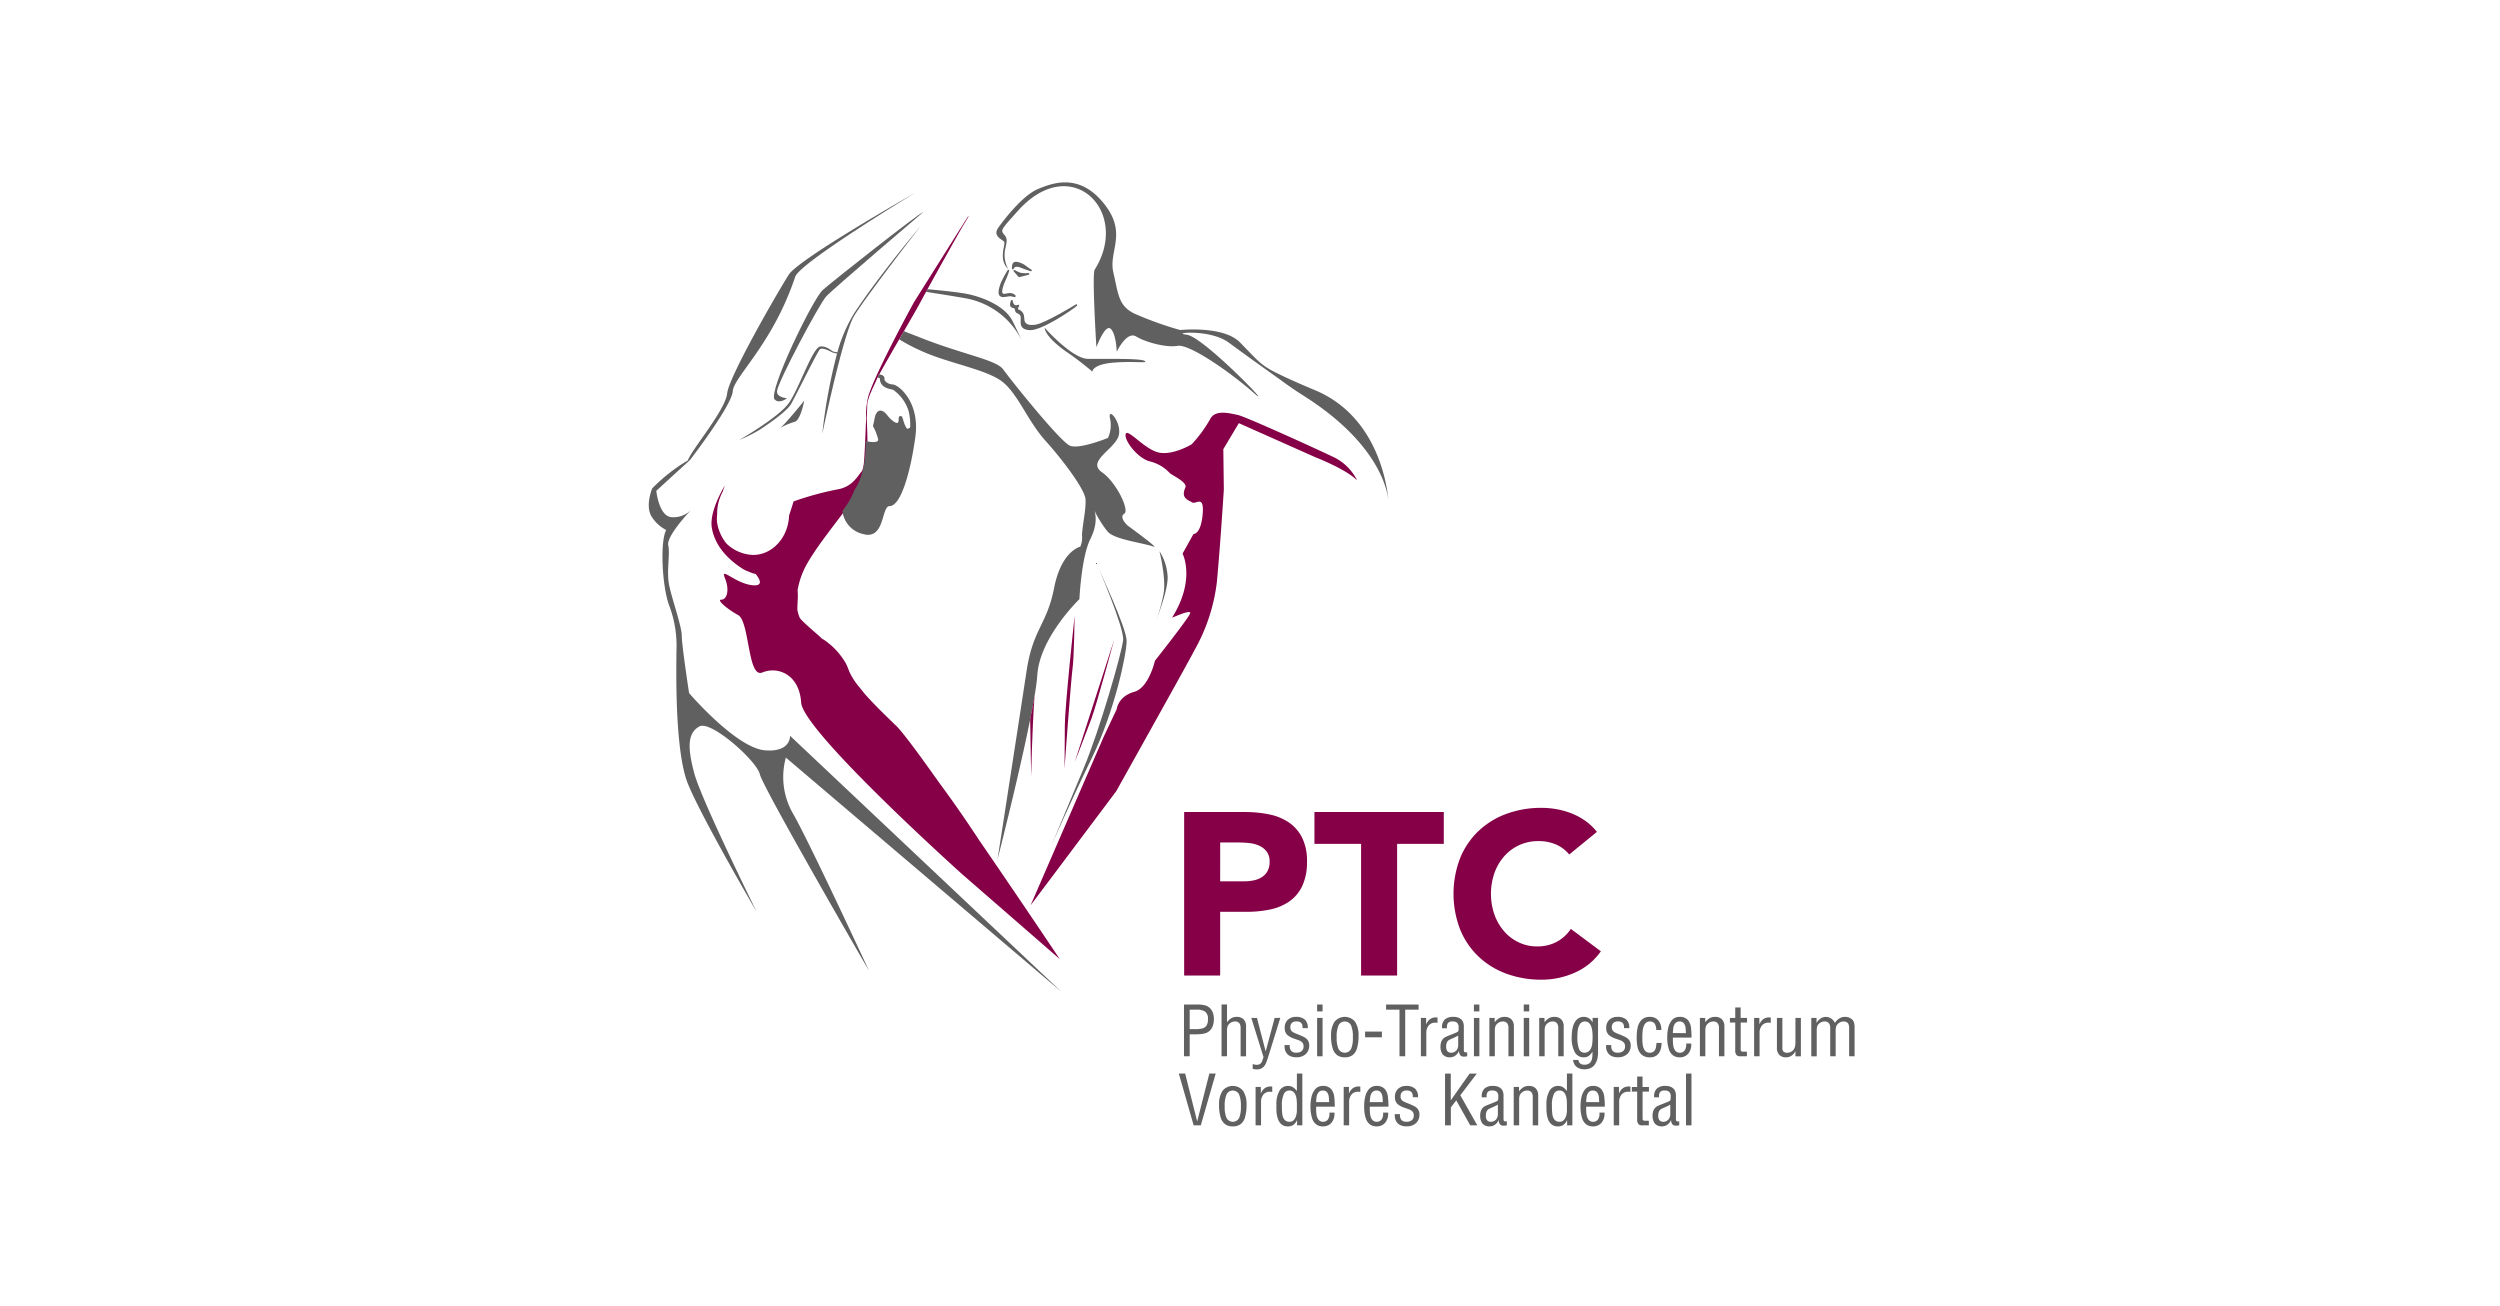 <svg xmlns="http://www.w3.org/2000/svg" xmlns:xlink="http://www.w3.org/1999/xlink" width="561" height="293" viewBox="0 0 561 293">
  <defs>
    <clipPath id="clip-path">
      <rect id="Rechteck_478" data-name="Rechteck 478" width="270.588" height="211.83" transform="translate(0 0)" fill="none"/>
    </clipPath>
  </defs>
  <g id="Gruppe_526" data-name="Gruppe 526" transform="translate(-664 -2808)">
    <rect id="Rechteck_446" data-name="Rechteck 446" width="561" height="293" transform="translate(664 2808)" fill="none"/>
    <g id="Gruppe_458" data-name="Gruppe 458" transform="translate(809.584 2848.928)">
      <g id="Gruppe_457" data-name="Gruppe 457" transform="translate(0 0.004)" clip-path="url(#clip-path)">
        <path id="Pfad_1892" data-name="Pfad 1892" d="M589.52,729.963H597.6v-14.3h5.908a25.2,25.2,0,0,0,5.39-.544,11.553,11.553,0,0,0,4.3-1.84,8.845,8.845,0,0,0,2.851-3.473,12.5,12.5,0,0,0,1.036-5.39A11.713,11.713,0,0,0,615.977,699a9.038,9.038,0,0,0-3.006-3.421,12.255,12.255,0,0,0-4.431-1.788,26.912,26.912,0,0,0-5.39-.518H589.52Zm8.085-29.854h4.146a23.021,23.021,0,0,1,2.384.13,7.1,7.1,0,0,1,2.255.6,4.309,4.309,0,0,1,1.659,1.322,3.639,3.639,0,0,1,.648,2.255,4.261,4.261,0,0,1-.492,2.151,3.733,3.733,0,0,1-1.3,1.348,5.593,5.593,0,0,1-1.814.7,10.422,10.422,0,0,1-2.1.207H597.6Z" transform="translate(-469.38 -551.985)" fill="#850046" fill-rule="evenodd"/>
        <path id="Pfad_1893" data-name="Pfad 1893" d="M743.446,729.963h8.085V700.42H762v-7.153H732.977v7.153h10.469Z" transform="translate(-583.601 -551.985)" fill="#850046" fill-rule="evenodd"/>
        <path id="Pfad_1894" data-name="Pfad 1894" d="M918.283,694.08a12.473,12.473,0,0,0-2.695-2.54,14.775,14.775,0,0,0-3.136-1.659,17.514,17.514,0,0,0-3.317-.907,19.428,19.428,0,0,0-3.239-.285,22.607,22.607,0,0,0-7.929,1.348A18.154,18.154,0,0,0,891.7,693.9a17.51,17.51,0,0,0-4.12,6.09,22.3,22.3,0,0,0,0,15.963,17.509,17.509,0,0,0,4.12,6.09,18.15,18.15,0,0,0,6.271,3.861,22.6,22.6,0,0,0,7.929,1.348,18.285,18.285,0,0,0,7.36-1.555,14.031,14.031,0,0,0,5.908-4.82l-6.737-5.027a8.766,8.766,0,0,1-3.161,2.9,9.116,9.116,0,0,1-4.405,1.037,9.517,9.517,0,0,1-4.068-.881,9.989,9.989,0,0,1-3.291-2.462,11.79,11.79,0,0,1-2.2-3.732,14.322,14.322,0,0,1,0-9.459,11.471,11.471,0,0,1,2.229-3.758,10.048,10.048,0,0,1,7.592-3.343,9.745,9.745,0,0,1,4.017.777,7.929,7.929,0,0,1,2.928,2.229Z" transform="translate(-705.518 -548.34)" fill="#850046" fill-rule="evenodd"/>
        <path id="Pfad_1895" data-name="Pfad 1895" d="M587.777,991.966h-.031l-2.68-10.693H583.64l3.331,11.621h1.6l3.346-11.621h-1.425Z" transform="translate(-464.698 -781.297)" fill="#616060" fill-rule="evenodd"/>
        <path id="Pfad_1896" data-name="Pfad 1896" d="M634.131,999.13a5.5,5.5,0,0,0-.745-3.1,2.957,2.957,0,0,0-4.676,0,5.494,5.494,0,0,0-.745,3.1,8.972,8.972,0,0,0,.386,2.907,2.831,2.831,0,0,0,1.071,1.5,2.878,2.878,0,0,0,1.626.427,2.916,2.916,0,0,0,1.64-.423,2.789,2.789,0,0,0,1.064-1.5,9.117,9.117,0,0,0,.379-2.914m-1.269.387a6.287,6.287,0,0,1-.36,2.467,1.582,1.582,0,0,1-2.9,0,6.19,6.19,0,0,1-.372-2.467,6.346,6.346,0,0,1,.436-2.775,1.576,1.576,0,0,1,2.768,0,6.439,6.439,0,0,1,.424,2.775" transform="translate(-499.99 -792.135)" fill="#616060" fill-rule="evenodd"/>
        <path id="Pfad_1897" data-name="Pfad 1897" d="M669.35,995.6h-1.176v8.615H669.4v-5.221a2.588,2.588,0,0,1,.523-1.687,1.847,1.847,0,0,1,1.476-.639,3.1,3.1,0,0,1,.511.047v-1.207a2.559,2.559,0,0,0-.341-.016,2.2,2.2,0,0,0-1.319.375,2.728,2.728,0,0,0-.866,1.141h-.031Z" transform="translate(-532.005 -792.617)" fill="#616060" fill-rule="evenodd"/>
        <path id="Pfad_1898" data-name="Pfad 1898" d="M695.672,989.517a4.457,4.457,0,0,1-.14,1.1,2.5,2.5,0,0,1-.5,1.022,1.27,1.27,0,0,1-.987.45,1.431,1.431,0,0,1-1.194-.507,2.61,2.61,0,0,1-.464-1.3,13.544,13.544,0,0,1-.078-1.747,5.858,5.858,0,0,1,.461-2.723,1.306,1.306,0,0,1,1.229-.734,1.324,1.324,0,0,1,1.165.61,3.214,3.214,0,0,1,.441,1.358,10.808,10.808,0,0,1,.069,1.4Zm0-4.356h-.031a3.208,3.208,0,0,0-.876-.836,2.1,2.1,0,0,0-1.109-.278,2.169,2.169,0,0,0-1.95,1.193,6.05,6.05,0,0,0-.637,2.96v.775a10.461,10.461,0,0,0,.059,1.166,5.769,5.769,0,0,0,.309,1.37,2.711,2.711,0,0,0,.756,1.14,2.1,2.1,0,0,0,1.4.477,2.182,2.182,0,0,0,1.238-.3,2.641,2.641,0,0,0,.855-1.064h.031v1.129h1.176V981.273h-1.222Z" transform="translate(-550.234 -781.297)" fill="#616060" fill-rule="evenodd"/>
        <path id="Pfad_1899" data-name="Pfad 1899" d="M729.887,998.527a9.537,9.537,0,0,1,.094-1.13,2.23,2.23,0,0,1,.4-1.027,1.218,1.218,0,0,1,1.014-.448,1.149,1.149,0,0,1,.989.451,2.213,2.213,0,0,1,.352,1.031q.061.6.069,1.123Zm2.977,2.339q0,.07.008.138c0,.045.007.087.008.126a2.238,2.238,0,0,1-.32,1.237,1.27,1.27,0,0,1-1.122.562,1.237,1.237,0,0,1-1.043-.5,2.568,2.568,0,0,1-.426-1.132,7.649,7.649,0,0,1-.082-1.222v-.543h4.184q0-1.037-.107-2.1a3.42,3.42,0,0,0-.664-1.79,2.355,2.355,0,0,0-1.924-.758,2.19,2.19,0,0,0-1.727.77,4.116,4.116,0,0,0-.822,1.775,8.956,8.956,0,0,0-.209,1.978,8.5,8.5,0,0,0,.361,2.725,2.748,2.748,0,0,0,.981,1.422,2.462,2.462,0,0,0,1.446.41,2.423,2.423,0,0,0,1.952-.85,3.187,3.187,0,0,0,.65-2.048v-.2Z" transform="translate(-580.13 -792.135)" fill="#616060" fill-rule="evenodd"/>
        <path id="Pfad_1900" data-name="Pfad 1900" d="M766.379,995.6H765.2v8.615h1.222v-5.221a2.587,2.587,0,0,1,.523-1.687,1.847,1.847,0,0,1,1.476-.639,3.1,3.1,0,0,1,.511.047v-1.207a2.56,2.56,0,0,0-.341-.016,2.2,2.2,0,0,0-1.319.375,2.73,2.73,0,0,0-.866,1.141h-.031Z" transform="translate(-609.26 -792.617)" fill="#616060" fill-rule="evenodd"/>
        <path id="Pfad_1901" data-name="Pfad 1901" d="M788.987,998.527a9.5,9.5,0,0,1,.094-1.13,2.225,2.225,0,0,1,.4-1.027,1.217,1.217,0,0,1,1.014-.448,1.15,1.15,0,0,1,.99.451,2.213,2.213,0,0,1,.352,1.031q.061.6.07,1.123Zm2.977,2.339c0,.047,0,.093.008.138s.007.087.008.126a2.239,2.239,0,0,1-.32,1.237,1.271,1.271,0,0,1-1.122.562,1.237,1.237,0,0,1-1.043-.5,2.569,2.569,0,0,1-.426-1.132,7.655,7.655,0,0,1-.081-1.222v-.543h4.184q0-1.037-.107-2.1a3.42,3.42,0,0,0-.664-1.79,2.355,2.355,0,0,0-1.924-.758,2.191,2.191,0,0,0-1.727.77,4.118,4.118,0,0,0-.821,1.775,8.949,8.949,0,0,0-.209,1.978,8.5,8.5,0,0,0,.361,2.725,2.748,2.748,0,0,0,.981,1.422,2.461,2.461,0,0,0,1.447.41,2.423,2.423,0,0,0,1.952-.85,3.187,3.187,0,0,0,.65-2.048v-.2Z" transform="translate(-627.186 -792.135)" fill="#616060" fill-rule="evenodd"/>
        <path id="Pfad_1902" data-name="Pfad 1902" d="M826.628,997.425v-.078a2.362,2.362,0,0,0-.7-1.876,2.9,2.9,0,0,0-1.96-.586,2.594,2.594,0,0,0-1.821.658,2.374,2.374,0,0,0-.7,1.774,2.114,2.114,0,0,0,.554,1.6,4.237,4.237,0,0,0,1.553.847q.457.173.944.335a2.315,2.315,0,0,1,.826.466,1.192,1.192,0,0,1,.354.9,1.359,1.359,0,0,1-.45,1.124,1.867,1.867,0,0,1-1.194.333,1.417,1.417,0,0,1-1.136-.407,1.68,1.68,0,0,1-.322-1.128v-.171h-1.16v.186a3.429,3.429,0,0,0,.072.8,2.286,2.286,0,0,0,.408.858,1.951,1.951,0,0,0,.922.686,3.247,3.247,0,0,0,1.155.211h.108a3.015,3.015,0,0,0,2.084-.714,2.542,2.542,0,0,0,.782-1.935,1.975,1.975,0,0,0-.367-1.235,2.57,2.57,0,0,0-.918-.712q-.562-.268-1.194-.533a7.873,7.873,0,0,1-1.19-.521,1.188,1.188,0,0,1-.562-1.091,1.274,1.274,0,0,1,.357-.988,1.449,1.449,0,0,1,1.008-.314,1.413,1.413,0,0,1,1.049.329,1.367,1.367,0,0,1,.316,1v.171Z" transform="translate(-654.009 -792.135)" fill="#616060" fill-rule="evenodd"/>
        <path id="Pfad_1903" data-name="Pfad 1903" d="M878.107,992.894v-4.029l1.209-1.58,3.146,5.609h1.581l-3.812-6.756,3.7-4.865h-1.612l-4.2,5.965h-.031v-5.965h-1.284v11.621Z" transform="translate(-698.12 -781.297)" fill="#616060" fill-rule="evenodd"/>
        <path id="Pfad_1904" data-name="Pfad 1904" d="M919.467,1001.176a1.928,1.928,0,0,1-.283,1.074,1.483,1.483,0,0,1-.613.533,1.44,1.44,0,0,1-.593.144,1.1,1.1,0,0,1-.977-.387,1.783,1.783,0,0,1-.233-1.039,2.153,2.153,0,0,1,.165-.866,1.192,1.192,0,0,1,.595-.622q.492-.229.987-.448a10.2,10.2,0,0,0,.952-.483Zm2.013,1.659c-.039,0-.081,0-.126.008s-.091.007-.138.008a.987.987,0,0,1-.132-.01l-.132-.021a.336.336,0,0,1-.184-.215,1,1,0,0,1-.033-.3v-5.286a2.623,2.623,0,0,0-.121-.809,1.775,1.775,0,0,0-.641-.9,2.607,2.607,0,0,0-1.577-.427,2.759,2.759,0,0,0-1.906.571,2.32,2.32,0,0,0-.65,1.814v.171h1.1v-.124a1.709,1.709,0,0,1,.227-1.047,1.207,1.207,0,0,1,1.029-.349,1.44,1.44,0,0,1,1.054.308,1.4,1.4,0,0,1,.31,1.041v.248a1.827,1.827,0,0,1-.035.43.548.548,0,0,1-.2.314,4.382,4.382,0,0,1-.585.267q-.483.2-1.057.426t-.947.391a1.948,1.948,0,0,0-.85.7,2.286,2.286,0,0,0-.331.818,2.86,2.86,0,0,0-.056.57,2.984,2.984,0,0,0,.462,1.849,2.062,2.062,0,0,0,1.752.675,1.941,1.941,0,0,0,1.151-.412,2.286,2.286,0,0,0,.756-.981h.031a1.577,1.577,0,0,0,.348,1.008,1.188,1.188,0,0,0,.859.23q.081,0,.165-.008t.176-.008a1.289,1.289,0,0,1,.139-.037l.14-.025Z" transform="translate(-728.926 -792.135)" fill="#616060" fill-rule="evenodd"/>
        <path id="Pfad_1905" data-name="Pfad 1905" d="M953.581,995.117H952.39v8.615h1.222v-5.764a2.939,2.939,0,0,1,.093-.848,1.545,1.545,0,0,1,.465-.719,1.742,1.742,0,0,1,.558-.356,1.769,1.769,0,0,1,.651-.124,1.178,1.178,0,0,1,1.016.415,1.8,1.8,0,0,1,.271,1.089v6.307h1.222v-6.648a2.233,2.233,0,0,0-.578-1.669,2.141,2.141,0,0,0-1.543-.53,2.349,2.349,0,0,0-1.206.31,3.419,3.419,0,0,0-.95.866h-.031Z" transform="translate(-758.299 -792.135)" fill="#616060" fill-rule="evenodd"/>
        <path id="Pfad_1906" data-name="Pfad 1906" d="M993.016,989.517a4.459,4.459,0,0,1-.14,1.1,2.5,2.5,0,0,1-.5,1.022,1.27,1.27,0,0,1-.987.45,1.432,1.432,0,0,1-1.194-.507,2.611,2.611,0,0,1-.464-1.3,13.554,13.554,0,0,1-.078-1.747,5.858,5.858,0,0,1,.461-2.723,1.306,1.306,0,0,1,1.229-.734,1.324,1.324,0,0,1,1.165.61,3.208,3.208,0,0,1,.441,1.358,10.8,10.8,0,0,1,.069,1.4Zm0-4.356h-.031a3.207,3.207,0,0,0-.876-.836,2.1,2.1,0,0,0-1.109-.278,2.169,2.169,0,0,0-1.95,1.193,6.05,6.05,0,0,0-.637,2.96v.775a10.446,10.446,0,0,0,.059,1.166,5.786,5.786,0,0,0,.309,1.37,2.712,2.712,0,0,0,.756,1.14,2.1,2.1,0,0,0,1.4.477,2.182,2.182,0,0,0,1.238-.3,2.642,2.642,0,0,0,.855-1.064h.031v1.129h1.176V981.273h-1.222Z" transform="translate(-786.981 -781.297)" fill="#616060" fill-rule="evenodd"/>
        <path id="Pfad_1907" data-name="Pfad 1907" d="M1027.231,998.527a9.591,9.591,0,0,1,.094-1.13,2.231,2.231,0,0,1,.4-1.027,1.219,1.219,0,0,1,1.014-.448,1.149,1.149,0,0,1,.989.451,2.212,2.212,0,0,1,.352,1.031q.061.6.069,1.123Zm2.978,2.339c0,.047,0,.093.008.138s.007.087.008.126a2.241,2.241,0,0,1-.32,1.237,1.271,1.271,0,0,1-1.123.562,1.237,1.237,0,0,1-1.043-.5,2.573,2.573,0,0,1-.426-1.132,7.708,7.708,0,0,1-.082-1.222v-.543h4.184q0-1.037-.107-2.1a3.421,3.421,0,0,0-.665-1.79,2.355,2.355,0,0,0-1.924-.758,2.19,2.19,0,0,0-1.727.77,4.115,4.115,0,0,0-.822,1.775,8.963,8.963,0,0,0-.209,1.978,8.513,8.513,0,0,0,.361,2.725,2.748,2.748,0,0,0,.981,1.422,2.461,2.461,0,0,0,1.447.41,2.423,2.423,0,0,0,1.952-.85,3.189,3.189,0,0,0,.65-2.048v-.2Z" transform="translate(-816.878 -792.135)" fill="#616060" fill-rule="evenodd"/>
        <path id="Pfad_1908" data-name="Pfad 1908" d="M1063.723,995.6h-1.176v8.615h1.222v-5.221a2.587,2.587,0,0,1,.523-1.687,1.847,1.847,0,0,1,1.476-.639,3.1,3.1,0,0,1,.511.047v-1.207a2.562,2.562,0,0,0-.341-.016,2.2,2.2,0,0,0-1.319.375,2.729,2.729,0,0,0-.866,1.141h-.031Z" transform="translate(-846.007 -792.617)" fill="#616060" fill-rule="evenodd"/>
        <path id="Pfad_1909" data-name="Pfad 1909" d="M1084.88,984.543h-1.207v2.34h-1.193v1.036h1.193v6.17a1.558,1.558,0,0,0,.331,1.169,1.146,1.146,0,0,0,.83.24h1.457v-1.036h-.821a.635.635,0,0,1-.479-.138.43.43,0,0,1-.1-.312v-6.092h1.426v-1.036h-1.441Z" transform="translate(-861.878 -783.9)" fill="#616060" fill-rule="evenodd"/>
        <path id="Pfad_1910" data-name="Pfad 1910" d="M1109.288,1001.176a1.93,1.93,0,0,1-.282,1.074,1.485,1.485,0,0,1-.614.533,1.438,1.438,0,0,1-.593.144,1.1,1.1,0,0,1-.977-.387,1.783,1.783,0,0,1-.233-1.039,2.157,2.157,0,0,1,.165-.866,1.192,1.192,0,0,1,.6-.622q.492-.229.987-.448a10.185,10.185,0,0,0,.952-.483Zm2.013,1.659c-.039,0-.081,0-.126.008s-.091.007-.138.008a.987.987,0,0,1-.132-.01l-.132-.021a.336.336,0,0,1-.184-.215,1,1,0,0,1-.033-.3v-5.286a2.626,2.626,0,0,0-.121-.809,1.775,1.775,0,0,0-.641-.9,2.606,2.606,0,0,0-1.577-.427,2.76,2.76,0,0,0-1.906.571,2.319,2.319,0,0,0-.65,1.814v.171h1.1v-.124a1.71,1.71,0,0,1,.227-1.047,1.207,1.207,0,0,1,1.029-.349,1.44,1.44,0,0,1,1.054.308,1.4,1.4,0,0,1,.31,1.041v.248a1.814,1.814,0,0,1-.035.43.547.547,0,0,1-.2.314,4.388,4.388,0,0,1-.585.267q-.484.2-1.057.426t-.947.391a1.948,1.948,0,0,0-.85.7,2.283,2.283,0,0,0-.331.818,2.874,2.874,0,0,0-.056.57,2.984,2.984,0,0,0,.463,1.849,2.062,2.062,0,0,0,1.752.675,1.94,1.94,0,0,0,1.151-.412,2.29,2.29,0,0,0,.756-.981h.031a1.577,1.577,0,0,0,.348,1.008,1.188,1.188,0,0,0,.859.23q.081,0,.165-.008c.056,0,.115-.007.177-.008a1.262,1.262,0,0,1,.139-.037l.139-.025Z" transform="translate(-880.063 -792.135)" fill="#616060" fill-rule="evenodd"/>
        <rect id="Rechteck_476" data-name="Rechteck 476" width="1.222" height="11.621" transform="translate(232.76 199.976)" fill="#616060"/>
        <path id="Pfad_1911" data-name="Pfad 1911" d="M590.628,906.385h1.55a3.29,3.29,0,0,1,1.818.386,1.892,1.892,0,0,1,.725,1.723v.046a2.489,2.489,0,0,1-.346,1.44,1.625,1.625,0,0,1-.977.63,6.339,6.339,0,0,1-1.514.148h-1.256Zm0,10.461v-4.928h.775q.693.011,1.533-.042a4.966,4.966,0,0,0,1.475-.3,2.557,2.557,0,0,0,1.291-1.289,4.351,4.351,0,0,0,.35-1.825,4.047,4.047,0,0,0-.211-1.345,2.808,2.808,0,0,0-.733-1.135,2.67,2.67,0,0,0-1.275-.623,6.661,6.661,0,0,0-1.438-.135h-3.052v11.621Z" transform="translate(-469.24 -720.746)" fill="#616060" fill-rule="evenodd"/>
        <path id="Pfad_1912" data-name="Pfad 1912" d="M631.924,911.085a2.927,2.927,0,0,1,.093-.846,1.542,1.542,0,0,1,.465-.719,1.743,1.743,0,0,1,.558-.356,1.774,1.774,0,0,1,.652-.124,1.177,1.177,0,0,1,1.016.415,1.8,1.8,0,0,1,.271,1.089v6.308H636.2V910.2a2.233,2.233,0,0,0-.578-1.669,2.141,2.141,0,0,0-1.543-.53,2.321,2.321,0,0,0-1.2.309,3.183,3.183,0,0,0-.923.867h-.031v-3.95H630.7V916.85h1.222Z" transform="translate(-502.169 -720.75)" fill="#616060" fill-rule="evenodd"/>
        <path id="Pfad_1913" data-name="Pfad 1913" d="M666.2,928.8q-.157.434-.29.821a1.5,1.5,0,0,1-.4.631,1.222,1.222,0,0,1-.827.253,2.421,2.421,0,0,1-.463-.047,2.131,2.131,0,0,1-.451-.14V931.4a2.92,2.92,0,0,0,.883.139,2.3,2.3,0,0,0,1.152-.263,2.15,2.15,0,0,0,.815-.866,4.932,4.932,0,0,0,.281-.65q.153-.418.291-.849t.219-.7l2.556-8.229H668.7l-2,7.47h-.031l-1.936-7.47h-1.271Z" transform="translate(-528.25 -732.497)" fill="#616060" fill-rule="evenodd"/>
        <path id="Pfad_1914" data-name="Pfad 1914" d="M705.256,921.381V921.3a2.363,2.363,0,0,0-.7-1.876,2.9,2.9,0,0,0-1.96-.586,2.593,2.593,0,0,0-1.82.658,2.373,2.373,0,0,0-.7,1.774,2.114,2.114,0,0,0,.553,1.6,4.237,4.237,0,0,0,1.553.847q.457.173.944.335a2.318,2.318,0,0,1,.826.466,1.193,1.193,0,0,1,.354.9,1.358,1.358,0,0,1-.45,1.124,1.866,1.866,0,0,1-1.194.333,1.416,1.416,0,0,1-1.136-.407,1.679,1.679,0,0,1-.322-1.128v-.171h-1.16v.186a3.446,3.446,0,0,0,.072.8,2.282,2.282,0,0,0,.408.858,1.949,1.949,0,0,0,.921.686,3.24,3.24,0,0,0,1.155.211h.109a3.014,3.014,0,0,0,2.084-.714,2.541,2.541,0,0,0,.782-1.935,1.975,1.975,0,0,0-.367-1.235,2.568,2.568,0,0,0-.917-.712q-.562-.268-1.194-.533a7.853,7.853,0,0,1-1.19-.521,1.188,1.188,0,0,1-.562-1.091,1.274,1.274,0,0,1,.357-.988,1.448,1.448,0,0,1,1.008-.314,1.414,1.414,0,0,1,1.049.329,1.367,1.367,0,0,1,.316,1v.171Z" transform="translate(-557.371 -731.588)" fill="#616060" fill-rule="evenodd"/>
        <path id="Pfad_1915" data-name="Pfad 1915" d="M737.161,908.236h-1.222v8.615h1.222Zm0-3.007h-1.222v1.548h1.222Z" transform="translate(-585.96 -720.75)" fill="#616060" fill-rule="evenodd"/>
        <path id="Pfad_1916" data-name="Pfad 1916" d="M757.446,923.086a5.493,5.493,0,0,0-.745-3.1,2.957,2.957,0,0,0-4.676,0,5.493,5.493,0,0,0-.745,3.1,8.974,8.974,0,0,0,.386,2.907,2.831,2.831,0,0,0,1.071,1.5,2.879,2.879,0,0,0,1.626.427A2.916,2.916,0,0,0,756,927.5a2.789,2.789,0,0,0,1.064-1.5,9.114,9.114,0,0,0,.379-2.914m-1.269.387a6.284,6.284,0,0,1-.361,2.467,1.582,1.582,0,0,1-2.9,0,6.2,6.2,0,0,1-.372-2.467,6.345,6.345,0,0,1,.436-2.775,1.576,1.576,0,0,1,2.768,0,6.437,6.437,0,0,1,.424,2.775" transform="translate(-598.174 -731.588)" fill="#616060" fill-rule="evenodd"/>
        <rect id="Rechteck_477" data-name="Rechteck 477" width="3.764" height="1.284" transform="translate(160.742 190.554)" fill="#616060"/>
        <path id="Pfad_1917" data-name="Pfad 1917" d="M811.878,906.389h3.006V916.85h1.284V906.389h3.006v-1.16h-7.3Z" transform="translate(-646.423 -720.75)" fill="#616060" fill-rule="evenodd"/>
        <path id="Pfad_1918" data-name="Pfad 1918" d="M851.363,919.556h-1.176v8.615h1.222v-5.221a2.587,2.587,0,0,1,.523-1.687,1.847,1.847,0,0,1,1.476-.639,3.123,3.123,0,0,1,.511.046v-1.207a2.559,2.559,0,0,0-.341-.016,2.2,2.2,0,0,0-1.319.375,2.73,2.73,0,0,0-.866,1.142h-.031Z" transform="translate(-676.925 -732.07)" fill="#616060" fill-rule="evenodd"/>
        <path id="Pfad_1919" data-name="Pfad 1919" d="M875.755,925.132a1.926,1.926,0,0,1-.283,1.074,1.484,1.484,0,0,1-.613.533,1.441,1.441,0,0,1-.593.144,1.1,1.1,0,0,1-.977-.387,1.785,1.785,0,0,1-.233-1.039,2.155,2.155,0,0,1,.165-.866,1.193,1.193,0,0,1,.6-.622q.492-.229.987-.448a10.23,10.23,0,0,0,.952-.483Zm2.013,1.659c-.039,0-.081,0-.126.008s-.091.007-.137.008a.949.949,0,0,1-.132-.01l-.132-.021a.336.336,0,0,1-.184-.215,1,1,0,0,1-.033-.3v-5.286a2.627,2.627,0,0,0-.121-.809,1.776,1.776,0,0,0-.641-.9,2.607,2.607,0,0,0-1.577-.427,2.759,2.759,0,0,0-1.906.571,2.321,2.321,0,0,0-.65,1.814v.171h1.1v-.124a1.708,1.708,0,0,1,.227-1.047,1.207,1.207,0,0,1,1.029-.349,1.442,1.442,0,0,1,1.054.308,1.4,1.4,0,0,1,.31,1.041v.248a1.844,1.844,0,0,1-.035.43.548.548,0,0,1-.2.314,4.369,4.369,0,0,1-.585.267q-.483.2-1.057.426t-.947.392a1.947,1.947,0,0,0-.85.7,2.281,2.281,0,0,0-.331.818,2.853,2.853,0,0,0-.056.57,2.983,2.983,0,0,0,.463,1.849,2.061,2.061,0,0,0,1.752.675,1.942,1.942,0,0,0,1.151-.412,2.289,2.289,0,0,0,.756-.981h.031a1.576,1.576,0,0,0,.348,1.008,1.186,1.186,0,0,0,.859.23c.054,0,.109,0,.165-.008s.115-.007.176-.008a1.205,1.205,0,0,1,.139-.037c.047-.009.093-.018.14-.025Z" transform="translate(-694.122 -731.588)" fill="#616060" fill-rule="evenodd"/>
        <path id="Pfad_1920" data-name="Pfad 1920" d="M909.825,908.236H908.6v8.615h1.222Zm0-3.007H908.6v1.548h1.222Z" transform="translate(-723.436 -720.75)" fill="#616060" fill-rule="evenodd"/>
        <path id="Pfad_1921" data-name="Pfad 1921" d="M926.808,919.073h-1.191v8.615h1.222v-5.764a2.941,2.941,0,0,1,.093-.848,1.544,1.544,0,0,1,.465-.719,1.744,1.744,0,0,1,.558-.356,1.771,1.771,0,0,1,.651-.124,1.178,1.178,0,0,1,1.016.415,1.8,1.8,0,0,1,.271,1.089v6.307h1.222v-6.648a2.232,2.232,0,0,0-.578-1.669,2.141,2.141,0,0,0-1.543-.53,2.347,2.347,0,0,0-1.206.31,3.417,3.417,0,0,0-.95.866h-.031Z" transform="translate(-736.983 -731.588)" fill="#616060" fill-rule="evenodd"/>
        <path id="Pfad_1922" data-name="Pfad 1922" d="M964.69,908.236h-1.222v8.615h1.222Zm0-3.007h-1.222v1.548h1.222Z" transform="translate(-767.12 -720.75)" fill="#616060" fill-rule="evenodd"/>
        <path id="Pfad_1923" data-name="Pfad 1923" d="M981.673,919.073h-1.191v8.615H981.7v-5.764a2.941,2.941,0,0,1,.093-.848,1.544,1.544,0,0,1,.465-.719,1.742,1.742,0,0,1,.558-.356,1.771,1.771,0,0,1,.651-.124,1.178,1.178,0,0,1,1.016.415,1.8,1.8,0,0,1,.271,1.089v6.307h1.222v-6.648a2.233,2.233,0,0,0-.579-1.669,2.14,2.14,0,0,0-1.543-.53,2.347,2.347,0,0,0-1.206.31,3.417,3.417,0,0,0-.95.866h-.031Z" transform="translate(-780.666 -731.588)" fill="#616060" fill-rule="evenodd"/>
        <path id="Pfad_1924" data-name="Pfad 1924" d="M1019.237,919.877a1.313,1.313,0,0,1,1.052.481,2.764,2.764,0,0,1,.525,1.218,8.016,8.016,0,0,1,.143,1.618v.062a12.2,12.2,0,0,1-.072,1.561,3.2,3.2,0,0,1-.482,1.436,1.487,1.487,0,0,1-1.291.63,1.287,1.287,0,0,1-1.237-.961,7.373,7.373,0,0,1-.329-2.542,10.845,10.845,0,0,1,.076-1.425,3.577,3.577,0,0,1,.452-1.429,1.313,1.313,0,0,1,1.162-.65m1.721.171h-.031a2.217,2.217,0,0,0-.822-.911,2.108,2.108,0,0,0-1.1-.3,2.179,2.179,0,0,0-1.719.758,4,4,0,0,0-.806,1.753,9.06,9.06,0,0,0-.2,1.967,6.5,6.5,0,0,0,.768,3.6,2.244,2.244,0,0,0,1.989,1,1.814,1.814,0,0,0,1.035-.288,2.74,2.74,0,0,0,.826-.95h.031v.418a5.532,5.532,0,0,1-.084,1.09,1.815,1.815,0,0,1-.484.97,1.7,1.7,0,0,1-1.231.419,1.507,1.507,0,0,1-.913-.244,1.17,1.17,0,0,1-.436-.826h-1.192a2.245,2.245,0,0,0,.832,1.606,2.826,2.826,0,0,0,1.74.5,3.131,3.131,0,0,0,1.337-.277,2.44,2.44,0,0,0,1.034-.915,3.927,3.927,0,0,0,.54-1.336,7.209,7.209,0,0,0,.11-1.438v-7.578h-1.222Z" transform="translate(-809.167 -731.588)" fill="#616060" fill-rule="evenodd"/>
        <path id="Pfad_1925" data-name="Pfad 1925" d="M1059.271,921.381V921.3a2.361,2.361,0,0,0-.7-1.876,2.9,2.9,0,0,0-1.96-.586,2.594,2.594,0,0,0-1.821.658,2.374,2.374,0,0,0-.7,1.774,2.113,2.113,0,0,0,.553,1.6,4.235,4.235,0,0,0,1.553.847q.457.173.944.335a2.316,2.316,0,0,1,.826.466,1.194,1.194,0,0,1,.354.9,1.359,1.359,0,0,1-.45,1.124,1.867,1.867,0,0,1-1.194.333,1.417,1.417,0,0,1-1.136-.407,1.678,1.678,0,0,1-.322-1.128v-.171h-1.16v.186a3.422,3.422,0,0,0,.071.8,2.288,2.288,0,0,0,.408.858,1.949,1.949,0,0,0,.922.686,3.237,3.237,0,0,0,1.155.211h.108a3.016,3.016,0,0,0,2.084-.714,2.542,2.542,0,0,0,.781-1.935,1.974,1.974,0,0,0-.367-1.235,2.572,2.572,0,0,0-.918-.712q-.562-.268-1.194-.533a7.855,7.855,0,0,1-1.19-.521,1.188,1.188,0,0,1-.562-1.091,1.276,1.276,0,0,1,.356-.988,1.449,1.449,0,0,1,1.008-.314,1.414,1.414,0,0,1,1.049.329,1.368,1.368,0,0,1,.316,1v.171Z" transform="translate(-839.241 -731.588)" fill="#616060" fill-rule="evenodd"/>
        <path id="Pfad_1926" data-name="Pfad 1926" d="M1090.778,919.877a1.217,1.217,0,0,1,1.144.6,2.738,2.738,0,0,1,.283,1.308h1.145v-.046a3.235,3.235,0,0,0-.633-2.041,2.358,2.358,0,0,0-1.923-.855,2.57,2.57,0,0,0-1.942.737,3.58,3.58,0,0,0-.847,1.77,10.374,10.374,0,0,0-.186,2.142,9.639,9.639,0,0,0,.194,2.141,3.113,3.113,0,0,0,.862,1.637,2.759,2.759,0,0,0,1.95.653,2.383,2.383,0,0,0,1.515-.471,2.552,2.552,0,0,0,.808-1.19,5.215,5.215,0,0,0,.264-1.577h-1.16a6.224,6.224,0,0,1-.125,1.039,1.631,1.631,0,0,1-.422.826,1.339,1.339,0,0,1-.973.336,1.3,1.3,0,0,1-1.122-.561,2.908,2.908,0,0,1-.443-1.256,9.014,9.014,0,0,1-.078-1.315v-.388a11.1,11.1,0,0,1,.08-1.49,3.317,3.317,0,0,1,.456-1.386,1.317,1.317,0,0,1,1.155-.612" transform="translate(-866.128 -731.588)" fill="#616060" fill-rule="evenodd"/>
        <path id="Pfad_1927" data-name="Pfad 1927" d="M1122.707,922.483a9.533,9.533,0,0,1,.093-1.13,2.226,2.226,0,0,1,.4-1.027,1.218,1.218,0,0,1,1.014-.448,1.149,1.149,0,0,1,.99.452,2.211,2.211,0,0,1,.352,1.03q.061.6.069,1.124Zm2.977,2.339c0,.047,0,.093.008.138s.007.087.008.126a2.239,2.239,0,0,1-.32,1.237,1.272,1.272,0,0,1-1.122.562,1.238,1.238,0,0,1-1.043-.5,2.572,2.572,0,0,1-.426-1.132,7.666,7.666,0,0,1-.081-1.222v-.543h4.184q0-1.037-.107-2.1a3.419,3.419,0,0,0-.664-1.79,2.354,2.354,0,0,0-1.924-.757,2.191,2.191,0,0,0-1.727.77,4.118,4.118,0,0,0-.821,1.775,8.946,8.946,0,0,0-.209,1.978,8.5,8.5,0,0,0,.361,2.725,2.749,2.749,0,0,0,.981,1.422,2.461,2.461,0,0,0,1.447.409,2.422,2.422,0,0,0,1.952-.85,3.187,3.187,0,0,0,.65-2.047v-.2Z" transform="translate(-892.896 -731.588)" fill="#616060" fill-rule="evenodd"/>
        <path id="Pfad_1928" data-name="Pfad 1928" d="M1158.606,919.073h-1.191v8.615h1.222v-5.764a2.932,2.932,0,0,1,.093-.848,1.541,1.541,0,0,1,.465-.719,1.738,1.738,0,0,1,.558-.356,1.771,1.771,0,0,1,.651-.124,1.178,1.178,0,0,1,1.016.415,1.8,1.8,0,0,1,.271,1.089v6.307h1.222v-6.648a2.233,2.233,0,0,0-.578-1.669,2.14,2.14,0,0,0-1.543-.53,2.347,2.347,0,0,0-1.206.31,3.419,3.419,0,0,0-.95.866h-.031Z" transform="translate(-921.542 -731.588)" fill="#616060" fill-rule="evenodd"/>
        <path id="Pfad_1929" data-name="Pfad 1929" d="M1192.876,908.5h-1.207v2.34h-1.193v1.036h1.193v6.17a1.556,1.556,0,0,0,.331,1.168,1.147,1.147,0,0,0,.83.24h1.457v-1.036h-.822a.637.637,0,0,1-.479-.138.43.43,0,0,1-.095-.312v-6.092h1.426v-1.036h-1.441Z" transform="translate(-947.865 -723.354)" fill="#616060" fill-rule="evenodd"/>
        <path id="Pfad_1930" data-name="Pfad 1930" d="M1218.3,919.556h-1.176v8.615h1.222v-5.221a2.588,2.588,0,0,1,.523-1.687,1.847,1.847,0,0,1,1.476-.639,3.124,3.124,0,0,1,.511.046v-1.207a2.56,2.56,0,0,0-.341-.016,2.2,2.2,0,0,0-1.319.375,2.729,2.729,0,0,0-.866,1.142h-.031Z" transform="translate(-969.082 -732.07)" fill="#616060" fill-rule="evenodd"/>
        <path id="Pfad_1931" data-name="Pfad 1931" d="M1246.381,928.6h1.222v-8.615h-1.222v5.531a3.936,3.936,0,0,1-.074.784,2.17,2.17,0,0,1-.283.736,1.726,1.726,0,0,1-.644.566,1.824,1.824,0,0,1-.83.194,1.106,1.106,0,0,1-.876-.285,1.219,1.219,0,0,1-.225-.831v-6.695h-1.222v6.648a2.274,2.274,0,0,0,.555,1.669,2.064,2.064,0,0,0,1.52.53,2.162,2.162,0,0,0,1.18-.35,2.432,2.432,0,0,0,.866-1.012h.031Z" transform="translate(-989.07 -732.497)" fill="#616060" fill-rule="evenodd"/>
        <path id="Pfad_1932" data-name="Pfad 1932" d="M1281.3,921.923a3.25,3.25,0,0,1,.078-.847,1.447,1.447,0,0,1,.45-.719,1.742,1.742,0,0,1,.558-.356,1.771,1.771,0,0,1,.651-.124,1.177,1.177,0,0,1,1.016.415,1.8,1.8,0,0,1,.271,1.089v6.308h1.222v-5.765a2.919,2.919,0,0,1,.093-.847,1.541,1.541,0,0,1,.465-.719,1.757,1.757,0,0,1,.533-.345,1.779,1.779,0,0,1,.615-.135,1.233,1.233,0,0,1,1.054.391,1.806,1.806,0,0,1,.264,1.112v6.308h1.222v-6.4a4.73,4.73,0,0,0-.077-.957,1.644,1.644,0,0,0-.449-.886,2.319,2.319,0,0,0-1.58-.6,2.416,2.416,0,0,0-1.335.35,3.442,3.442,0,0,0-.975,1.012,2.449,2.449,0,0,0-.824-.989,2.14,2.14,0,0,0-1.22-.373,2.114,2.114,0,0,0-1.209.393,2.792,2.792,0,0,0-.837.938h-.031v-1.1h-1.176v8.615h1.222Z" transform="translate(-1019.208 -731.588)" fill="#616060" fill-rule="evenodd"/>
        <path id="Pfad_1933" data-name="Pfad 1933" d="M398.943,130.324s-.589,1.178.131,1.374.654.185.785.84,1.036.327,1.232,1.309-.668,2.751,1.872,2.882,9.339-4.441,10.451-5.423c0,0-6.837,4.2-9.063,4.564-1.622.265-2.828-.006-2.828-1.654s-1.28-1.679-1.4-1.928c-.105-.258.273-.882.273-.882-1.34.572-1.45-1.082-1.45-1.082" transform="translate(-317.461 -103.766)" fill="#616060" fill-rule="evenodd"/>
        <path id="Pfad_1934" data-name="Pfad 1934" d="M398.943,130.324s-.589,1.178.131,1.374.654.185.785.84,1.036.327,1.232,1.309-.668,2.751,1.872,2.882,9.339-4.441,10.451-5.423c0,0-6.837,4.2-9.063,4.564-1.622.265-2.828-.006-2.828-1.654s-1.28-1.679-1.4-1.928c-.105-.258.273-.882.273-.882C399.054,131.978,398.943,130.324,398.943,130.324Z" transform="translate(-317.461 -103.766)" fill="none" stroke="#616060" stroke-linecap="round" stroke-linejoin="round" stroke-width="0.385"/>
        <path id="Pfad_1935" data-name="Pfad 1935" d="M403.622,89.251c-.544-.43-1.837-1.03-2.4-.8-.534.221-.407,1.266-.407,1.266s.249-.988,1.755-.4,2.3.816,2.3.816a13.544,13.544,0,0,1-1.242-.887" transform="translate(-319.117 -70.388)" fill="#616060" fill-rule="evenodd"/>
        <path id="Pfad_1936" data-name="Pfad 1936" d="M403.622,89.251c-.544-.43-1.837-1.03-2.4-.8-.534.221-.407,1.266-.407,1.266s.249-.988,1.755-.4,2.3.816,2.3.816A13.544,13.544,0,0,1,403.622,89.251Z" transform="translate(-319.117 -70.388)" fill="none" stroke="#616060" stroke-linecap="round" stroke-linejoin="round" stroke-width="0.385"/>
        <path id="Pfad_1937" data-name="Pfad 1937" d="M402.571,97.4a7.045,7.045,0,0,0,1.389.635,7.33,7.33,0,0,0,1.765.053l-2.073.531Z" transform="translate(-320.53 -77.553)" fill="#616060" fill-rule="evenodd"/>
        <path id="Pfad_1938" data-name="Pfad 1938" d="M402.571,97.4a7.045,7.045,0,0,0,1.389.635,7.33,7.33,0,0,0,1.765.053l-2.073.531Z" transform="translate(-320.53 -77.553)" fill="none" stroke="#616060" stroke-linecap="round" stroke-linejoin="round" stroke-width="0.385"/>
        <path id="Pfad_1939" data-name="Pfad 1939" d="M445.6,167.048c-3.545-.086-9.652-6.97-9.652-6.97s-.12,1.821,4.635,5.213a69.848,69.848,0,0,1,6.064,4.624s0-1.625,4.755-2.018,7.985.248,6.969-.393-10.08-.392-12.771-.457" transform="translate(-347.108 -127.456)" fill="#616060" fill-rule="evenodd"/>
        <path id="Pfad_1940" data-name="Pfad 1940" d="M450.832,464.426c3.617-8.636,8.579-25.965,8.863-28.768s-6.067-17.472-6.067-17.472c.72,1.9,6.849,14.734,6.849,17.668S457.816,451.5,452.723,462s-9.063,19.62-9.063,19.62,3.555-8.555,7.172-17.191" transform="translate(-353.245 -332.963)" fill="#616060" fill-rule="evenodd"/>
        <path id="Pfad_1941" data-name="Pfad 1941" d="M460.685,255.076c1.084-2.244,4.371-1.352,6.231-.966,1.743.361,18.4,7.953,21.825,9.619a11.467,11.467,0,0,1,4.957,5.088c-2.405-2.519-9.387-5.22-9.387-5.22l-17.168-7.651-3.485,5.833.114,9.091s-.739,11.837-1.552,20.643a40.854,40.854,0,0,1-5.208,15.681c-.018.284-17.385,31.343-17.385,31.343L420.4,364.162l16.476-37.972,2.86-6.06s.286-2.876,3.957-3.9c3.257-.91,4.622-6.97,4.622-6.97s7.613-9.62,7.9-10.643-4.11,1.08-4.053.966c5.378-8.579,2.348-14.355,2.348-14.355l2.444-4.394s1.666.114,2.064-4.412-1.5-2.182-2.348-2.689c-.978-.588-2.583-.96-1.535-3.314.521-1.17-2.632-2.576-3.485-3.258a9.014,9.014,0,0,0-4.469-2.632c-2.746-.682-5.833-4.753-5.435-6.135s4.118,3.334,7.313,4.119,7.5-1.821,7.5-1.821a29.591,29.591,0,0,0,4.121-5.612" transform="translate(-334.728 -201.924)" fill="#850046" fill-rule="evenodd"/>
        <path id="Pfad_1942" data-name="Pfad 1942" d="M561.636,412.033a11.643,11.643,0,0,0-1.85-5.994s1.57,6.206.916,9.586a35.283,35.283,0,0,1-1.56,5.675s2.437-6.068,2.494-9.268" transform="translate(-445.193 -323.292)" fill="#616060" fill-rule="evenodd"/>
        <path id="Pfad_1943" data-name="Pfad 1943" d="M472.68,520.567c1.209-3.289,5.171-17.933,5.171-17.933l-8.932,27.7s2.549-6.473,3.761-9.769" transform="translate(-373.356 -400.201)" fill="#850046" fill-rule="evenodd"/>
        <path id="Pfad_1944" data-name="Pfad 1944" d="M459.548,489.157c.341-2.292.465-11.782.465-11.782s-2.2,20.331-2.2,24.573-.076,9.716-.076,9.716,1.473-20.216,1.814-22.508" transform="translate(-364.451 -380.09)" fill="#850046" fill-rule="evenodd"/>
        <path id="Pfad_1945" data-name="Pfad 1945" d="M10.208,141.662c-1.633-6.074-1.4-9.111,1.17-10.51s12.844,7.707,13.546,10.744S49.448,186.04,49.448,186.04,36.136,157.309,32.4,150.773a16.38,16.38,0,0,1-1.633-12.616l61.824,52.549L31.7,133.253s.257,3.735-5.606,3.271c-6.485-.513-17.051-12.85-17.051-12.85S7.405,112.931,7.405,110.83s-2.1-7.941-2.8-11.211.234-7.01-.234-9.111,5.138-7.941,5.138-7.941A5.549,5.549,0,0,1,5.071,84.2c-2.8-.234-3.384-5.91-3.384-5.91l7.585-6.935s9.345-12.148,9.579-15.419,8.955-10.529,14.014-25.689c1.059-3.174,26.94-18.842,26.94-18.842s-26.08,14.8-28.37,18.356S18,52.6,17.591,56.423,9.627,69,8.773,71.463a38.386,38.386,0,0,0-8,6.289S-.769,81.357.5,83.84a8.344,8.344,0,0,0,3.415,3.244C2.476,89.727,3,99.9,4.6,104.073a25.6,25.6,0,0,1,1.607,10.289c0,3.042-.479,22.081,2.564,29.635s15.45,28.785,15.45,28.785-12.381-25.046-14.014-31.119" transform="translate(0 -9.082)" fill="#616060" fill-rule="evenodd"/>
        <path id="Pfad_1946" data-name="Pfad 1946" d="M147.157,245.043c1.329-.285,2.169-4.758,2.169-4.758s-4.932,6.118-5.606,6.253a16.219,16.219,0,0,1,3.437-1.5" transform="translate(-114.431 -191.317)" fill="#616060" fill-rule="evenodd"/>
        <path id="Pfad_1947" data-name="Pfad 1947" d="M138.48,72.827c.2-2.138,9.453-19.487,11.02-21.223,1.526-1.691,21.8-18.947,21.8-18.947-.674,0-20.6,15.7-22.519,17.453-2.126,1.708-12.407,22.927-10.846,24.59,1.045,1.114,2.8-.269,2.8-.269s-2.4-.125-2.256-1.6" transform="translate(-109.695 -26.003)" fill="#616060" fill-rule="evenodd"/>
        <path id="Pfad_1948" data-name="Pfad 1948" d="M388.138,97.172a25.774,25.774,0,0,0-1.5,2.794c-.345.888-.806,2.438-.2,2.789.359.207.3.222,2.066-.04.607.03,1.007.277,1.1.164a1.416,1.416,0,0,0-1.212-.475c-.814.057-1.154.321-1.609.036s-.12-1.689.505-3.053a15.561,15.561,0,0,0,.852-2.215" transform="translate(-307.45 -77.37)" fill="#616060" fill-rule="evenodd"/>
        <path id="Pfad_1949" data-name="Pfad 1949" d="M388.138,97.172a25.774,25.774,0,0,0-1.5,2.794c-.345.888-.806,2.438-.2,2.789.359.207.3.222,2.066-.04.607.03,1.007.277,1.1.164a1.416,1.416,0,0,0-1.212-.475c-.814.057-1.154.321-1.609.036s-.12-1.689.505-3.053A15.561,15.561,0,0,0,388.138,97.172Z" transform="translate(-307.45 -77.37)" fill="none" stroke="#616060" stroke-linecap="round" stroke-linejoin="round" stroke-width="0.385"/>
        <path id="Pfad_1950" data-name="Pfad 1950" d="M102.821,94.2a5.89,5.89,0,0,0,.332-1.126c.243-1.488.427-7.123.589-10.725a17.473,17.473,0,0,1,.374-4.5c1.1-4.634,10.362-21.531,10.362-21.531s8.856-14.068,11.96-18.992c.369-.554.317-.331.208-.124-.142.269-.3.539-1.179,1.981-2.8,4.839-9.349,16.714-9.844,17.684-.6,1.183-8.9,15.333-9.44,16.641s-2.2,4.348-2.2,5.958c0,.449-.039,1.546-.1,2.94.154,4.877.779,11.375-2.451,16.3a18.412,18.412,0,0,1-1.122,2.394c-1.533,2.662-8.5,10.712-10.619,15.471a18.425,18.425,0,0,0-1.33,4.353c.158,1.657-.083,3.116-.046,4.447a7.668,7.668,0,0,0,.59,1.887c1.121,1.27,3.144,2.94,4.948,4.54a15.976,15.976,0,0,1,4.893,4.848,7.684,7.684,0,0,1,.869,1.677q.17.392.324.812l.065.172a15.714,15.714,0,0,0,1.566,2.591l1.757,2.192c2.057,2.371,4.671,4.878,7.254,7.385,1.379,1.339,5.015,6.261,9.489,12.586,2.655,3.577,5.588,7.747,8.811,12.644l.253.384c9.119,13.266,18.064,26.645,18.064,26.645l-21.9-19.048s-35.715-32.07-36.138-38.522S83.8,138,80.456,139.407s-2.823-11.5-5.465-12.9c-2.076-1.107-4.99-3.435-3.739-3.435s1.9-2.17.8-4.832,2.1.988,5.869,1.552.988-2.521.988-2.521-.141.141-2.379-.847a2.208,2.208,0,0,1-.231-.12c-3.825-2.344-6.587-5.6-7.192-9.415s2.957-9.465,2.957-9.465-.23.574-.526,1.452a10.2,10.2,0,0,0-1.23,4.908v.185a8.411,8.411,0,0,0-.033,1.638,9.848,9.848,0,0,0,2.133,4.881,8.986,8.986,0,0,0,5.974,2.541c4.349,0,7.894-3.934,8.069-8.864.575-1.689,1.007-3.148,1.007-3.148a70.407,70.407,0,0,1,9.678-2.662c3.579-.535,4.715-3.123,5.689-4.155m-8.556,37.959-.411-.368-.447-.3Z" transform="translate(-54.964 -29.436)" fill="#850046"/>
        <path id="Pfad_1951" data-name="Pfad 1951" d="M434.9,35.94c-4.128-3.087-13.2-2.178-9.432-1.762s20.281,17.646,15.094,13.087c-5.684-5-14.583-11.041-17.1-10.586s-7.2-.8-9.318-2.1S409.787,38,409.787,38s-.114-4.014-1.364-5.151-3.2,4.128-3.2,4.128-.987-15.735-.42-17.338c8.264-13.032-5.2-26.735-17.25-13.19-3.524,3.961-3.957,4.261-3.048,5.245s.568,1.7.17,3.712a6.716,6.716,0,0,0,.752,4.042,3.893,3.893,0,0,1-1.191-2.686c-.093-1.775.584-3.06.257-3.48s-2.616-1.214-1.308-3.083,5.512-7.287,8.876-8.689,9.249-3.644,14.762,3.13,1.074,10.7,2.2,15.556,1.121,7.428,4.625,9.2a78.2,78.2,0,0,0,10.37,3.737s9.67-1.028,13.407,2.756,4.447,4.935,7.717,6.617l.383.2c2.142,1.061,4.979,2.353,8.736,3.918,13.8,5.749,16.114,20.724,16.484,24.617-.38-3.056-2.866-13.135-19.011-23.357q-1.08-.684-2.069-1.349c-1.188-.8-2.283-1.582-3.291-2.335-3.477-2.473-8.817-6.288-11.47-8.272" transform="translate(-304.775 -0.004)" fill="#616060"/>
        <path id="Pfad_1952" data-name="Pfad 1952" d="M314.646,118.693c3.22.652,8.238,2.578,9.988,5.895.652,1.235,1.793,3.717,2.1,4.394a17.491,17.491,0,0,0-12.564-9.34c-2.606-.464-5.843-.978-8.852-1.438l.324-.6c3.529.32,7.127.707,9,1.086" transform="translate(-243.098 -93.64)" fill="#616060" fill-rule="evenodd"/>
        <path id="Pfad_1953" data-name="Pfad 1953" d="M306.734,240.956c-.52,8.5-8.934,41.407-8.934,41.407s5.082-32.719,6.522-42.294,4.559-10.372,6.195-18.715,5.868-9.248,5.868-9.248a4.711,4.711,0,0,0,.393-2.487c0-1.963.97-5.987.774-8.212s-5.017-8.67-9-13.1-6.155-10.493-9.666-13.231-12.1-4.152-17.955-6.805a40.546,40.546,0,0,1-5.18-2.7l1.062-1.842c.953.419,2.181.86,3.323,1.316,9.94,3.974,17.4,5.094,18.961,7.289s12.855,16.324,15.023,17.132S322.6,187.7,322.6,187.7a6.826,6.826,0,0,0,.433-4.478c-.52-2.89,3.382,1.849,1.648,4.739s-6.646,5.2-3.41,7.455,6.2,8.538,5,9.276c-1.327.814.745,2.668.745,2.668s7.1,5.179,5.89,4.753c-2.632-.927-8.8-1.583-10.391-3.4a25.378,25.378,0,0,1-3-4.8s1.155,2.456-.867,6.473-2.456,13.494-2.456,13.494-8.929,8.582-9.449,17.077" transform="translate(-219.556 -130.36)" fill="#616060" fill-rule="evenodd"/>
        <path id="Pfad_1954" data-name="Pfad 1954" d="M217.847,239.079c2.107-3.212,2.574-7.1,2.6-10.761.362.083,2.851.6,2.8-.832a12.22,12.22,0,0,0-1.156-3.048l.263-1.129c.141-.988.583-3.1,2.257-.988s3.226,2.521,3.226.706.564,3.207,1.956,2.38a1.566,1.566,0,0,1,.6-.261,12.952,12.952,0,0,0-.322-4.075,9.588,9.588,0,0,0-3.587-5c-.391-.246-1.187-.169-2.053-.723a1.727,1.727,0,0,1-.789-1.67c0-.244-.545-.357-.753-.392.274.009,1.111.072,1,.635-.135.674,1.058,1.609,2.136,1.609s5.842,3.619,4.791,11.354-3.207,15.2-5.471,15.2-1.213,7.6-5.74,6.279a5.58,5.58,0,0,1-4.364-4.728,26.105,26.105,0,0,0,1.481-2.163,18.423,18.423,0,0,0,1.122-2.394" transform="translate(-171.379 -169.82)" fill="#616060"/>
        <path id="Pfad_1955" data-name="Pfad 1955" d="M217.847,239.079c2.107-3.212,2.574-7.1,2.6-10.761.362.083,2.851.6,2.8-.832a12.22,12.22,0,0,0-1.156-3.048l.263-1.129c.141-.988.583-3.1,2.257-.988s3.226,2.521,3.226.706.564,3.207,1.956,2.38a1.566,1.566,0,0,1,.6-.261,12.952,12.952,0,0,0-.322-4.075,9.588,9.588,0,0,0-3.587-5c-.391-.246-1.187-.169-2.053-.723a1.727,1.727,0,0,1-.789-1.67c0-.244-.545-.357-.753-.392.274.009,1.111.072,1,.635-.135.674,1.058,1.609,2.136,1.609s5.842,3.619,4.791,11.354-3.207,15.2-5.471,15.2-1.213,7.6-5.74,6.279a5.58,5.58,0,0,1-4.364-4.728,26.105,26.105,0,0,0,1.481-2.163A18.423,18.423,0,0,0,217.847,239.079Z" transform="translate(-171.379 -169.82)" fill="none" stroke="#616060" stroke-miterlimit="3.864" stroke-width="0.77"/>
        <path id="Pfad_1956" data-name="Pfad 1956" d="M99.814,95.787s8.786-5.04,11.077-8.247,5.367-12.6,7.088-12.721c1.691-.12,2.534,1.213,3.207,1.213a1.3,1.3,0,0,1,.6.149,34.1,34.1,0,0,1,3.79-8.827c5.606-8.543,14.957-19.62,14.957-19.62S128.066,63.8,125.548,67.98c-2.4,3.992-6.748,24.6-7.137,26.461a120.494,120.494,0,0,1,3.309-18.022l-1.074-.262s-2.214-1.29-2.8-.668c-.613.647-5.977,11.605-6.541,12.41-.66.942-2.293,2.544-6.938,5.606a32.872,32.872,0,0,1-4.549,2.283" transform="translate(-79.473 -38.007)" fill="#616060"/>
        <path id="Pfad_1957" data-name="Pfad 1957" d="M420.963,565.408c-.578,8.069-.757,18.035-.757,18.035s-.17-7.694-.223-12.785c.382-1.9.717-3.681.98-5.25" transform="translate(-334.393 -450.182)" fill="#850046" fill-rule="evenodd"/>
      </g>
    </g>
  </g>
</svg>
